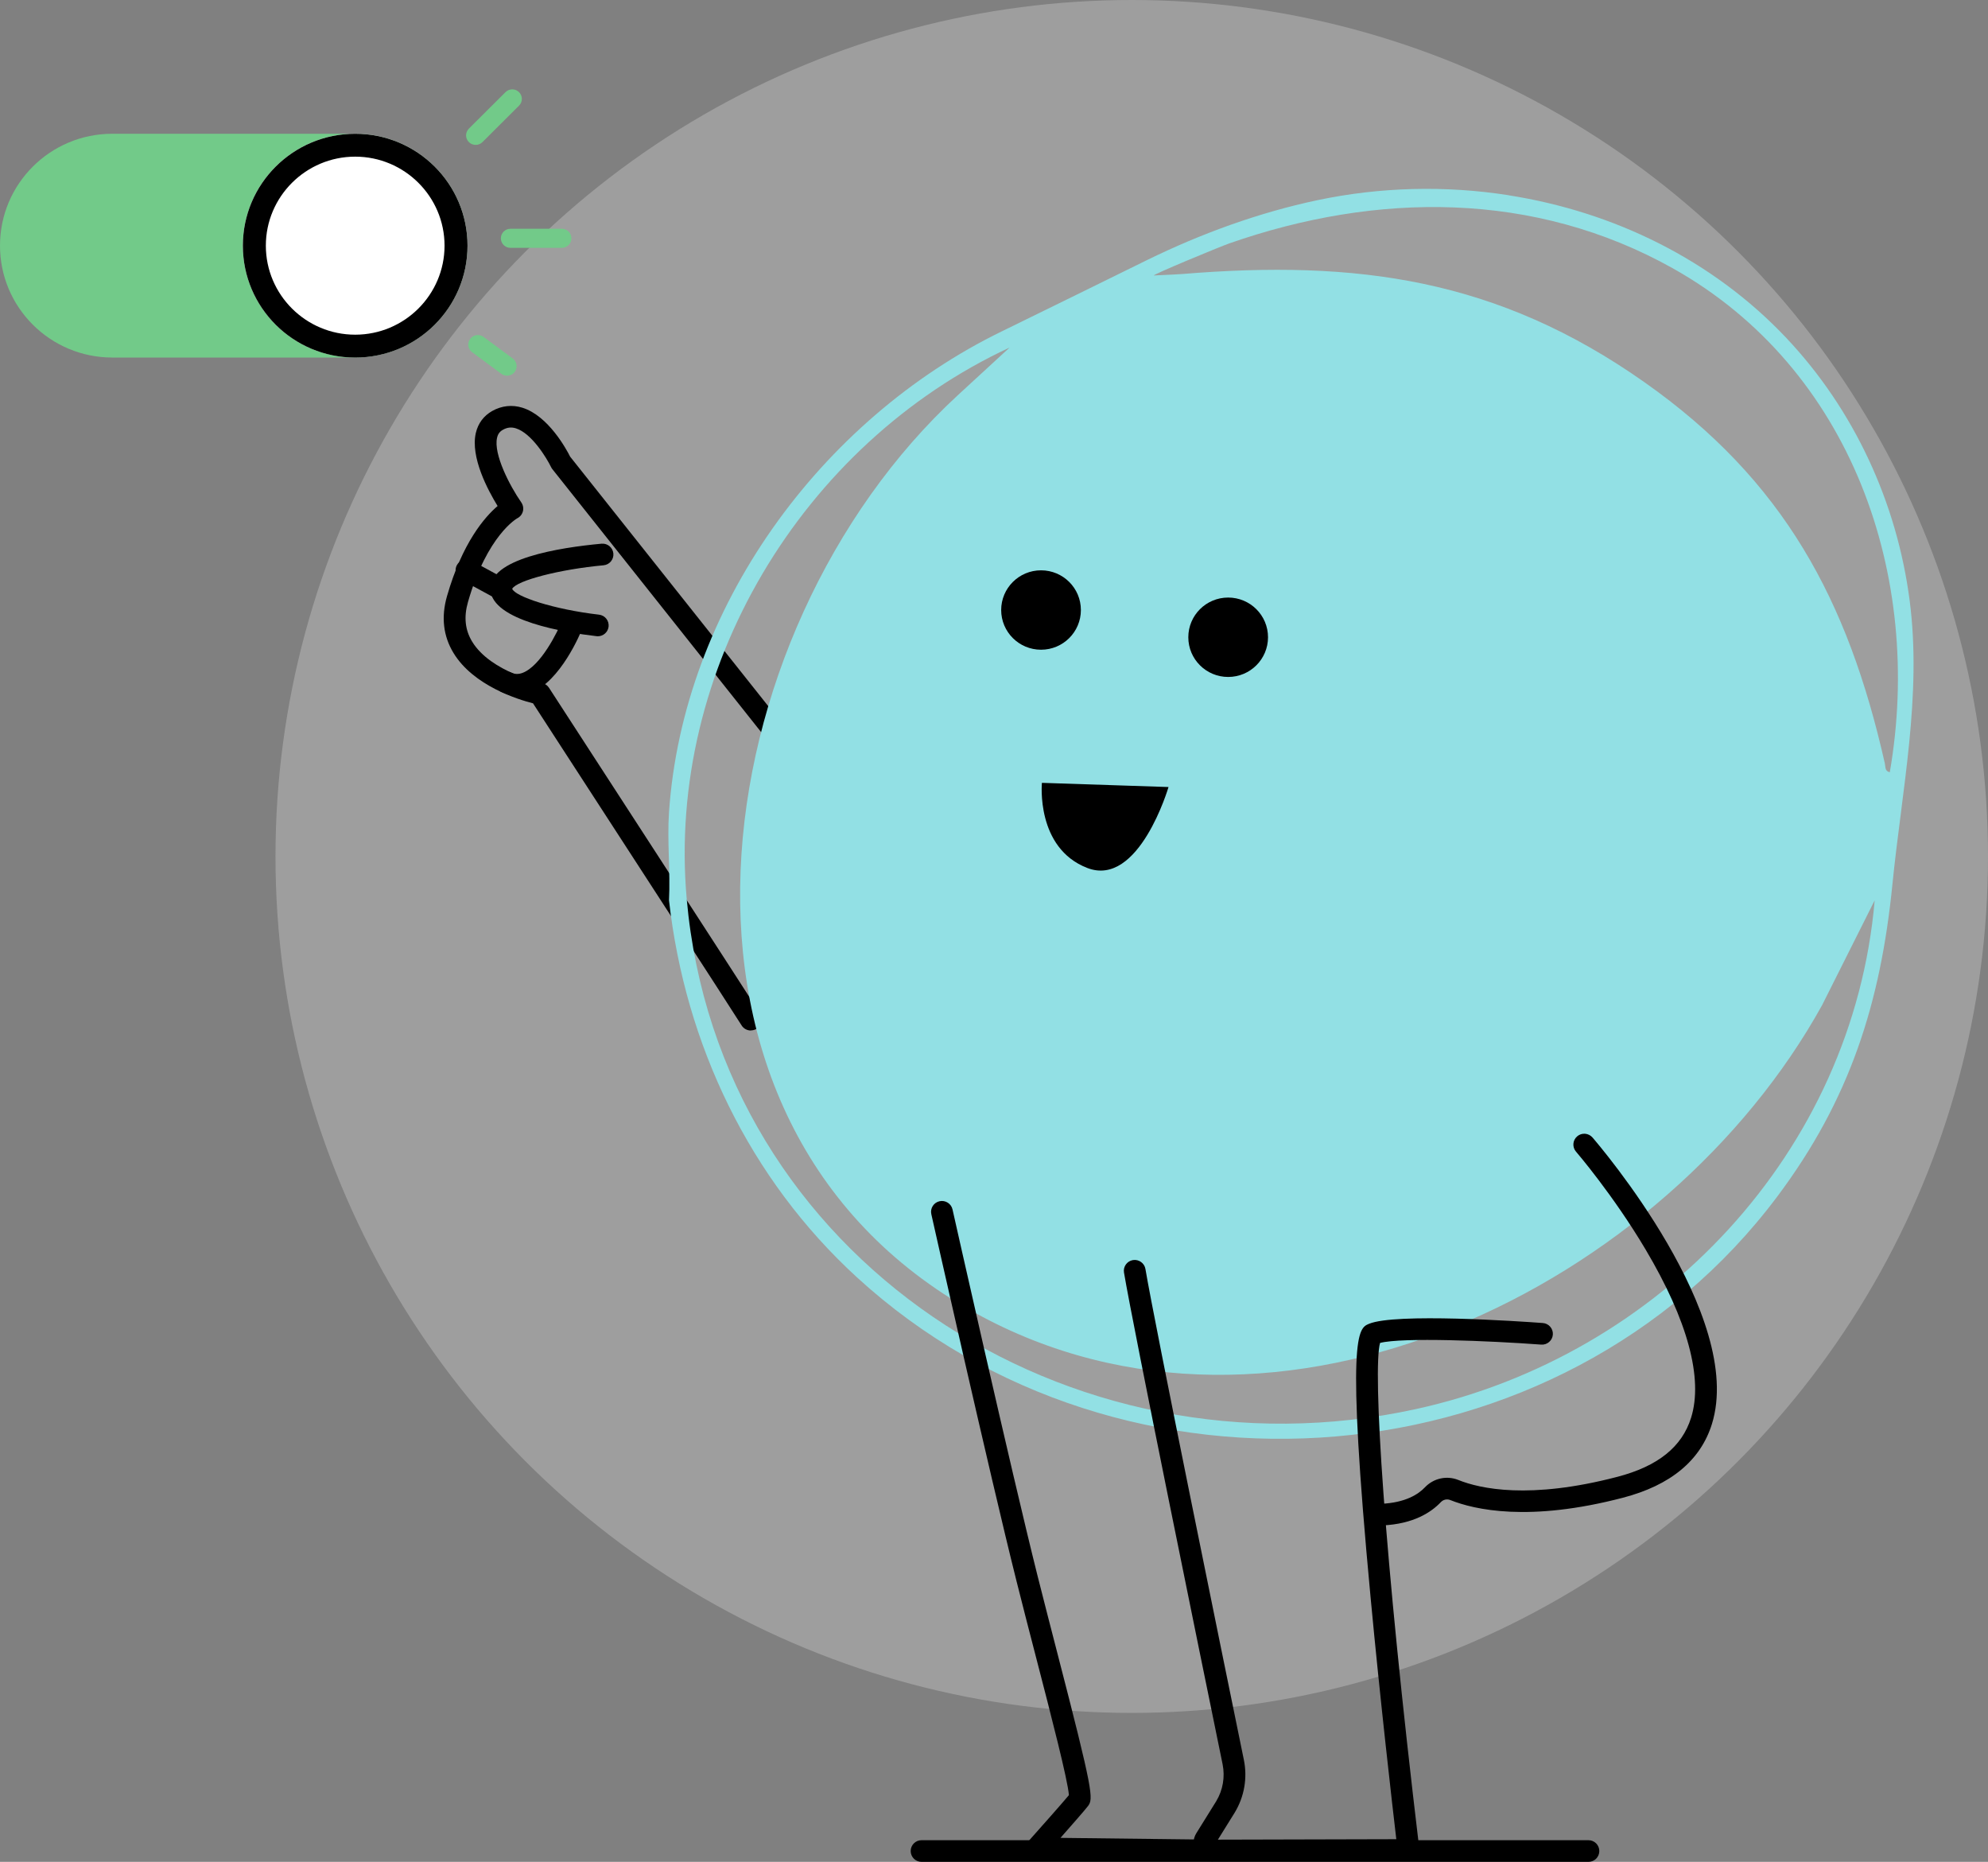 <svg width="267" height="250" viewBox="0 0 267 250" fill="none" xmlns="http://www.w3.org/2000/svg">
<rect x="0" y="0" width="267" height="250" fill="#808080" stroke="none"/>
<circle cx="152" cy="115" r="115" fill="#D9D9D9" fill-opacity="0.34"/>
<g clip-path="url(#clip0_114_210)">
<path d="M100.843 138.372C100.349 138.372 99.861 138.121 99.588 137.665C98.936 136.58 81.176 109.206 71.587 94.437C69.628 93.94 63.597 92.096 60.913 87.687C59.53 85.418 59.232 82.847 60.034 80.051C62.101 72.846 65.114 69.409 66.831 67.945C65.515 65.804 63.16 61.384 63.905 58.142C64.204 56.847 64.965 55.828 66.111 55.182C67.386 54.471 68.785 54.317 70.163 54.747C73.639 55.833 76.065 60.304 76.569 61.312L106.519 99.02C107.018 99.65 106.91 100.567 106.278 101.064C105.645 101.56 104.725 101.453 104.226 100.823L74.184 62.992C74.117 62.91 74.06 62.818 74.014 62.721C73.418 61.497 71.407 58.178 69.284 57.513C68.672 57.323 68.122 57.385 67.546 57.707C67.114 57.948 66.872 58.276 66.759 58.778C66.25 60.985 68.487 65.276 70.014 67.463C70.255 67.811 70.332 68.247 70.23 68.651C70.127 69.061 69.849 69.404 69.469 69.594C69.448 69.604 65.433 71.837 62.851 80.835C62.276 82.847 62.461 84.589 63.417 86.161C65.926 90.273 72.723 91.697 72.795 91.712C73.181 91.789 73.515 92.02 73.731 92.347C74.852 94.078 101.249 134.731 102.103 136.149C102.519 136.836 102.293 137.732 101.604 138.147C101.367 138.285 101.11 138.357 100.853 138.357L100.843 138.372Z" fill="black"/>
<path d="M80.292 85.434C80.235 85.434 80.179 85.434 80.122 85.423C75.921 84.937 66.127 83.354 65.864 79.201C65.602 75.027 75.104 73.527 80.791 73.004C81.603 72.933 82.302 73.522 82.379 74.32C82.451 75.119 81.865 75.831 81.058 75.903C75.202 76.441 69.422 77.936 68.79 79.058C69.176 80.087 74.287 81.818 80.456 82.535C81.258 82.627 81.829 83.349 81.737 84.148C81.649 84.891 81.017 85.434 80.287 85.434H80.292Z" fill="black"/>
<path d="M67.325 80.563C67.088 80.563 66.852 80.507 66.626 80.384L61.947 77.844C61.237 77.46 60.98 76.574 61.366 75.872C61.751 75.171 62.636 74.909 63.345 75.293L68.024 77.834C68.734 78.218 68.991 79.104 68.605 79.805C68.338 80.292 67.839 80.563 67.32 80.563H67.325Z" fill="black"/>
<path d="M69.443 93.402C68.728 93.402 68.014 93.239 67.335 92.916C66.605 92.568 66.302 91.702 66.646 90.975C66.996 90.248 67.865 89.945 68.595 90.289C69.129 90.545 69.644 90.56 70.209 90.34C72.631 89.397 74.873 84.891 75.536 83.231C75.834 82.484 76.683 82.12 77.433 82.417C78.184 82.714 78.549 83.559 78.251 84.302C77.963 85.029 75.305 91.472 71.279 93.044C70.672 93.279 70.055 93.397 69.443 93.397V93.402Z" fill="black"/>
<path d="M202.643 26.227C216.715 28.434 230.012 34.882 239.925 45.391C249.036 55.049 254.769 67.504 256.476 80.625C258.141 93.407 255.427 106.098 254.167 118.706C252.568 134.756 248.419 147.693 238.701 160.66C209.63 199.464 150.732 204.165 115.08 171.501C100.684 158.314 92.03 140.262 89.85 120.888C90.046 117.022 89.588 112.914 89.85 109.079C91.712 81.695 110.149 56.36 134.577 44.479C141.123 41.294 147.57 38.098 154.095 34.902C161.299 31.374 169.093 28.532 176.95 26.877C185.413 25.095 194.164 24.89 202.637 26.217L202.643 26.227ZM253.812 103.686C258.373 77.337 248.64 49.472 224.69 36.039C206.093 25.612 184.899 25.761 165.078 32.69C163.875 33.11 154.455 37.012 154.99 36.987C156.98 36.895 158.301 36.833 158.717 36.797C182.246 34.866 201.095 37.407 220.859 51.321C239.596 64.513 248.203 80.599 253.144 102.503C253.252 102.984 253.128 103.553 253.812 103.691V103.686ZM135.585 46.671C107.738 59.628 89.475 89.894 92.231 120.719C96.54 168.905 143.58 199.376 190.133 189.211C222.993 182.036 248.866 154.653 251.781 120.893L244.727 134.951C223.934 172.577 171.608 198.772 130.958 176.28C84.472 150.561 94.241 84.753 128.629 53.078L135.585 46.676V46.671Z" fill="#92E0E4"/>
<path d="M185.562 204.831C184.786 204.831 184.138 204.221 184.107 203.438C184.071 202.634 184.698 201.958 185.5 201.922C188.755 201.778 190.493 200.641 191.372 199.714C192.539 198.485 194.308 198.096 195.871 198.726C198.776 199.894 205.419 201.384 217.219 198.301C222.659 196.882 225.898 194.286 227.122 190.368C228.772 185.093 226.659 177.283 221.014 167.778C216.654 160.434 211.718 154.694 211.666 154.637C211.142 154.028 211.209 153.111 211.82 152.584C212.432 152.056 213.353 152.128 213.882 152.737C214.725 153.71 234.439 176.741 229.914 191.229C228.387 196.109 224.366 199.438 217.965 201.107C205.347 204.406 198.025 202.715 194.786 201.42C194.334 201.241 193.84 201.348 193.501 201.712C192.246 203.033 189.866 204.646 185.634 204.825C185.613 204.825 185.593 204.825 185.567 204.825L185.562 204.831Z" fill="black"/>
<path d="M162.779 249.928C161.9 249.928 161.083 249.462 160.635 248.704C160.173 247.916 160.188 246.937 160.671 246.159L163.345 241.857C164.245 240.367 164.548 238.595 164.199 236.879C161.396 223.221 152.167 178.098 150.959 170.871C150.825 170.078 151.365 169.33 152.157 169.197C152.949 169.069 153.704 169.601 153.838 170.39C155.041 177.57 164.26 222.647 167.057 236.296C167.556 238.723 167.124 241.238 165.839 243.368L163.571 247.019L187.531 246.958C186.986 242.303 185.377 228.347 184.071 214.418C180.744 179.05 182.405 178.364 183.865 177.754C187.408 176.285 203.933 177.406 207.208 177.647C208.01 177.703 208.617 178.405 208.556 179.204C208.499 180.003 207.784 180.612 206.992 180.546C200.005 180.033 188.349 179.552 185.351 180.32C184.354 183.844 185.824 208.282 190.621 248.233C190.673 248.643 190.539 249.058 190.267 249.37C189.989 249.682 189.593 249.862 189.177 249.862L162.841 249.928C162.841 249.928 162.795 249.928 162.774 249.928H162.779Z" fill="black"/>
<path d="M162.821 249.923H162.805L139.205 249.647C138.634 249.642 138.115 249.304 137.889 248.781C137.657 248.259 137.755 247.655 138.13 247.224C139.945 245.191 142.676 242.103 143.56 241.043C143.421 239.051 141.184 230.401 139.195 222.724C138.3 219.278 137.38 215.718 136.531 212.333C132.927 197.973 125.158 163.379 125.081 163.031C124.906 162.247 125.4 161.469 126.186 161.295C126.973 161.121 127.754 161.612 127.929 162.396C128.006 162.744 135.765 197.302 139.359 211.632C140.208 215.001 141.128 218.561 142.017 222.002C146.851 240.664 146.861 241.524 146.126 242.503C145.735 243.02 143.93 245.073 142.429 246.779L162.836 247.019C163.643 247.03 164.291 247.685 164.281 248.489C164.27 249.288 163.617 249.928 162.821 249.928V249.923Z" fill="black"/>
<path d="M213.337 250H123.77C122.963 250 122.31 249.35 122.31 248.546C122.31 247.741 122.963 247.091 123.77 247.091H213.337C214.145 247.091 214.797 247.741 214.797 248.546C214.797 249.35 214.145 250 213.337 250Z" fill="black"/>
<path d="M139.93 105.115L156.938 105.678C156.938 105.678 152.969 119.229 146.028 116.545C139.082 113.862 139.935 105.109 139.935 105.109L139.93 105.115Z" fill="black"/>
<path d="M139.817 87.241C142.773 87.241 145.169 84.855 145.169 81.91C145.169 78.966 142.773 76.579 139.817 76.579C136.861 76.579 134.464 78.966 134.464 81.91C134.464 84.855 136.861 87.241 139.817 87.241Z" fill="black"/>
<path d="M164.949 90.898C167.905 90.898 170.302 88.511 170.302 85.567C170.302 82.623 167.905 80.236 164.949 80.236C161.993 80.236 159.597 82.623 159.597 85.567C159.597 88.511 161.993 90.898 164.949 90.898Z" fill="black"/>
<path d="M47.699 17.961H15.086C6.754 17.961 0 24.687 0 32.984C0 41.282 6.754 48.008 15.086 48.008H47.699C56.031 48.008 62.785 41.282 62.785 32.984C62.785 24.687 56.031 17.961 47.699 17.961Z" fill="#72CA89"/>
<path d="M47.704 48.008C56.036 48.008 62.79 41.28 62.79 32.982C62.79 24.683 56.036 17.956 47.704 17.956C39.373 17.956 32.619 24.683 32.619 32.982C32.619 41.28 39.373 48.008 47.704 48.008Z" fill="white"/>
<path d="M47.704 21.034C54.322 21.034 59.705 26.396 59.705 32.987C59.705 39.578 54.322 44.94 47.704 44.94C41.087 44.94 35.704 39.578 35.704 32.987C35.704 26.396 41.087 21.034 47.704 21.034ZM47.704 17.961C39.375 17.961 32.619 24.685 32.619 32.987C32.619 41.288 39.37 48.013 47.704 48.013C56.039 48.013 62.79 41.288 62.79 32.987C62.79 24.685 56.039 17.961 47.704 17.961Z" fill="black"/>
<path d="M63.885 19.456C63.556 19.456 63.227 19.334 62.975 19.083C62.471 18.581 62.471 17.772 62.975 17.27L67.89 12.374C68.394 11.872 69.207 11.872 69.71 12.374C70.214 12.876 70.214 13.685 69.71 14.187L64.795 19.083C64.543 19.334 64.214 19.456 63.885 19.456Z" fill="#72CA89"/>
<path d="M75.459 33.279H68.553C67.844 33.279 67.268 32.705 67.268 31.998C67.268 31.292 67.844 30.718 68.553 30.718H75.459C76.168 30.718 76.744 31.292 76.744 31.998C76.744 32.705 76.168 33.279 75.459 33.279Z" fill="#72CA89"/>
<path d="M68.101 50.445C67.834 50.445 67.566 50.363 67.335 50.194L63.412 47.296C62.841 46.876 62.723 46.072 63.145 45.503C63.566 44.935 64.373 44.817 64.944 45.237L68.867 48.136C69.438 48.556 69.556 49.359 69.135 49.928C68.883 50.266 68.492 50.445 68.101 50.445Z" fill="#72CA89"/>
</g>
<defs>
<clipPath id="clip0_114_210">
<rect width="257" height="238" fill="white" transform="translate(0 12)"/>
</clipPath>
</defs>
</svg>
